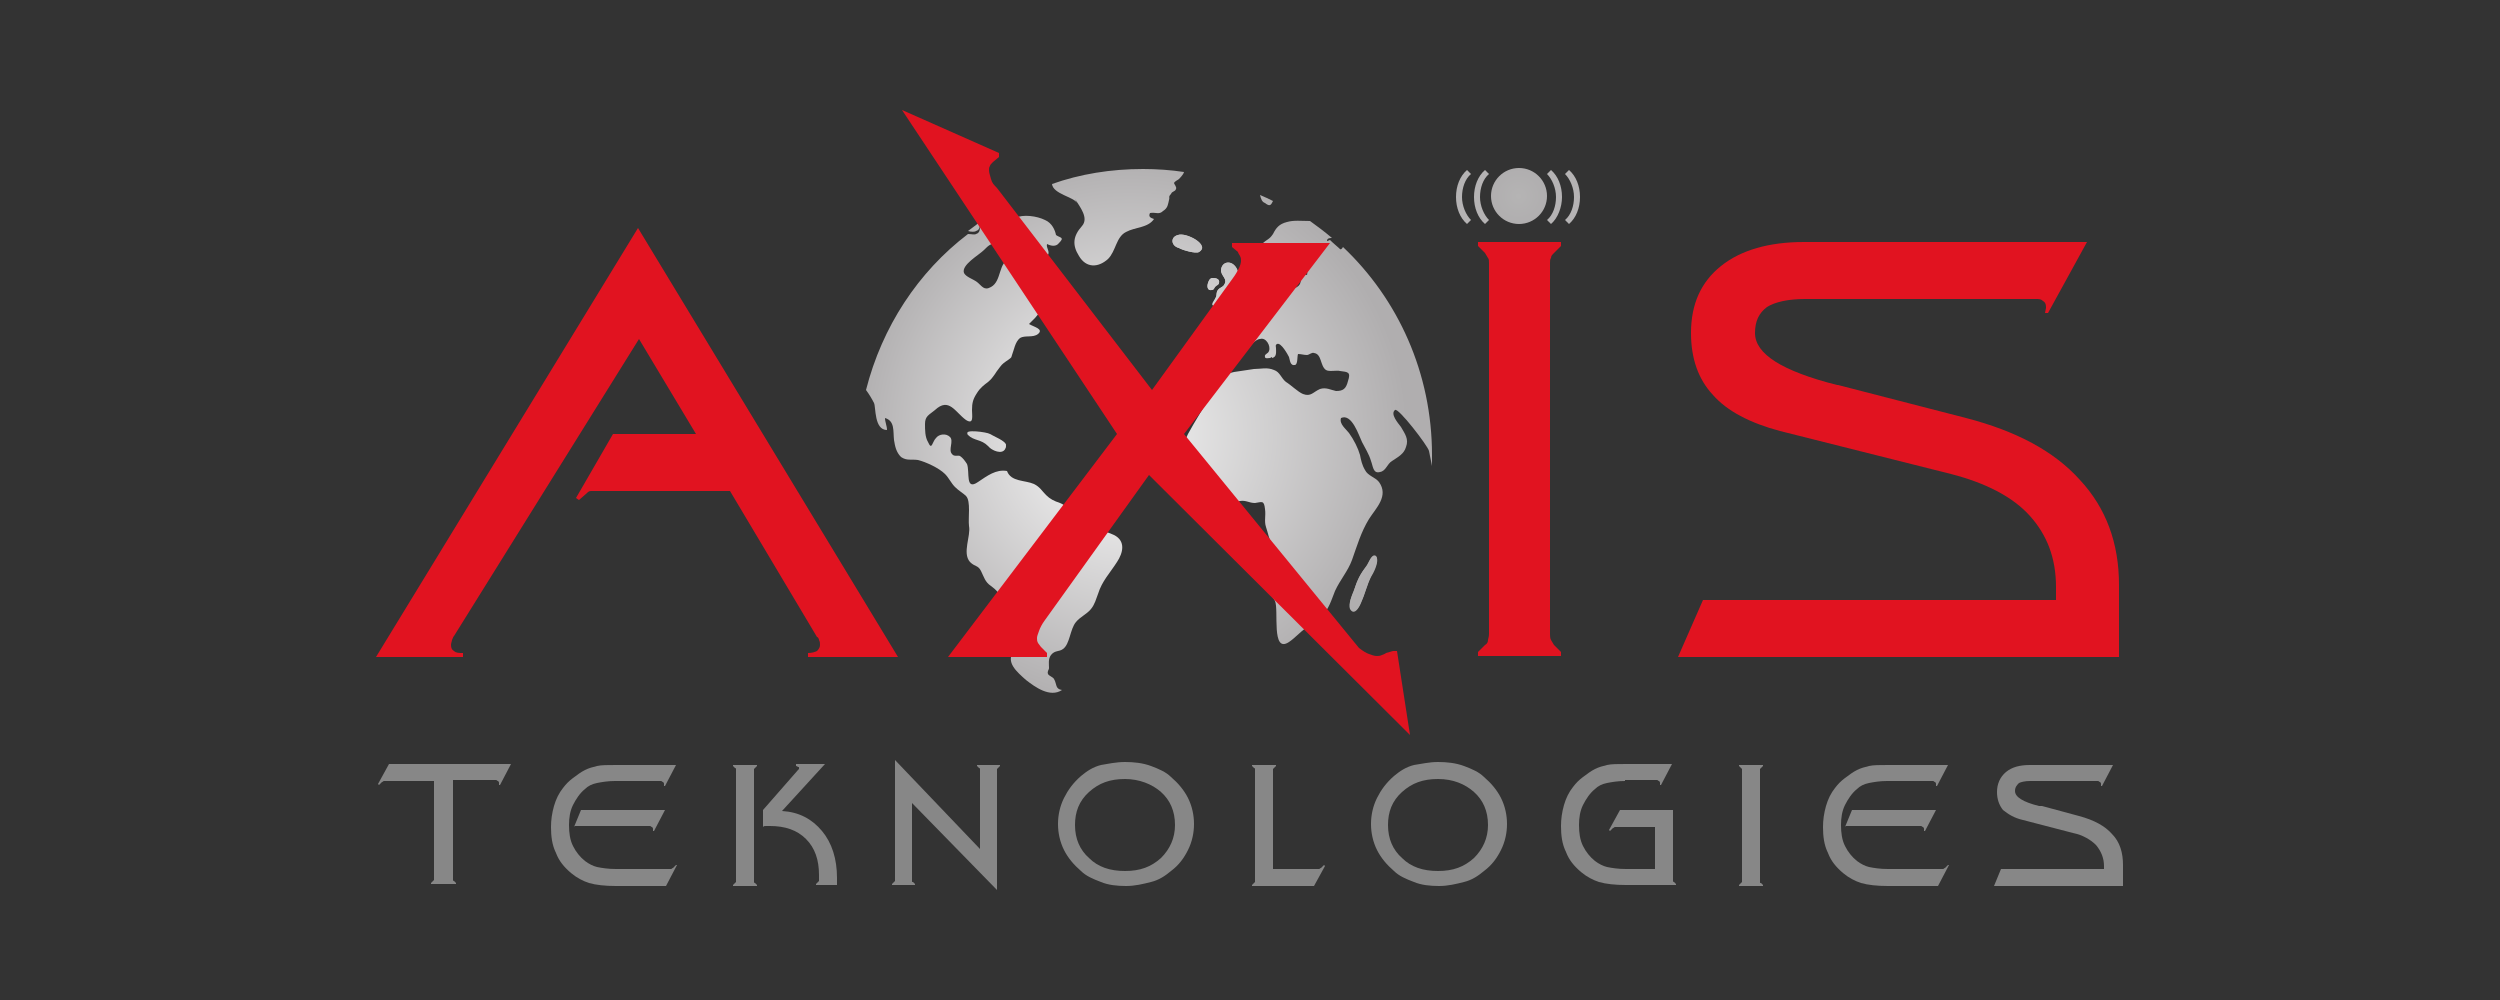 <?xml version="1.0" encoding="utf-8"?>
<!-- Generator: Adobe Illustrator 23.0.4, SVG Export Plug-In . SVG Version: 6.00 Build 0)  -->
<svg version="1.1" id="Layer_1" xmlns="http://www.w3.org/2000/svg" xmlns:xlink="http://www.w3.org/1999/xlink" x="0px" y="0px"
	 viewBox="0 0 250 100" style="enable-background:new 0 0 250 100;" xml:space="preserve">
<rect x="0" y="0" width="250" height="100" fill="#333333" stroke="none"/>
<style type="text/css">
	.st0{fill:url(#SVGID_1_);}
	.st1{fill:url(#SVGID_2_);}
	.st2{fill:url(#SVGID_3_);}
	.st3{fill:url(#SVGID_4_);}
	.st4{fill:url(#SVGID_5_);}
	.st5{fill:url(#SVGID_6_);}
	.st6{fill:url(#SVGID_7_);}
	.st7{fill:url(#SVGID_8_);}
	.st8{fill:url(#SVGID_9_);}
	.st9{fill:url(#SVGID_10_);}
	.st10{fill:url(#SVGID_11_);}
	.st11{fill:url(#SVGID_12_);}
	.st12{fill:#E11320;}
	.st13{fill:#878787;}
	.st14{fill:url(#SVGID_13_);}
	.st15{fill:#B5B3B4;}
</style>
<g>
	<g>
		<radialGradient id="SVGID_1_" cx="112.957" cy="43.45" r="27.8" gradientUnits="userSpaceOnUse">
			<stop  offset="7.940574e-04" style="stop-color:#FFFFFF"/>
			<stop  offset="1" style="stop-color:#B0AEAF"/>
		</radialGradient>
		<path class="st0" d="M88.7,43c0-0.4-0.2-0.8-0.2-1.2c1,0.3,0.8,1.3,0.9,2.2c0.1,0.6,0.2,1.2,0.7,1.7c0.6,0.4,1,0.2,1.7,0.3
			c0.8,0.2,2.1,0.8,2.7,1.4c0.4,0.4,0.6,0.9,1,1.3c0.4,0.4,0.8,0.6,1.1,0.9c0.5,0.5,0.2,2.2,0.3,3c0.2,1-0.7,2.7,0.1,3.6
			c0.5,0.5,0.8,0.3,1.1,0.9c0.3,0.6,0.4,1.1,1,1.5c1.1,0.8,1.2,1.4,1.2,2.8c0,1.2,0.5,2.3,0.6,3.5c0.2,0,0.4,0.2,0.5,0.2
			c-0.9,1.1,0.3,2.1,1.2,2.9c0.9,0.7,2.4,1.8,3.6,1c-0.7-0.1-0.5-0.6-0.8-1.1c-0.1-0.2-0.5-0.3-0.6-0.5c-0.1-0.3,0.1-0.4,0.1-0.6
			c0-0.4-0.1-0.9,0.2-1.3c0.4-0.5,0.8-0.3,1.2-0.6c0.7-0.5,0.7-2,1.3-2.7c0.4-0.5,1.1-0.8,1.5-1.3c0.4-0.5,0.5-1,0.7-1.5
			c0.4-1.3,1.2-2.1,1.9-3.2c0.6-0.9,0.9-2.1-0.3-2.7c-1-0.5-2.3-0.5-3.3-1.1c-1-0.6-0.9-1.6-2.1-2.1c-0.6-0.2-1-0.4-1.4-0.8
			c-0.4-0.4-0.6-0.8-1.2-1.1c-0.9-0.4-2.3-0.2-2.7-1.3c-1.1-0.2-2,0.5-2.9,1.1c-1.3,0.9-0.8-1-1.1-1.8c-0.2-0.3-0.4-0.6-0.7-0.8
			c-0.2-0.1-0.6,0.1-0.8-0.2c-0.4-0.4,0.2-1.3-0.2-1.7c-0.4-0.4-1.1-0.3-1.4,0.1c-0.4,0.4-0.4,1.3-0.8,0.4c-0.3-0.5-0.3-1.2-0.3-1.8
			c0-0.8,0.4-0.9,1-1.4c1.4-1.3,2,0.2,3.1,1c0.8,0.5,0.6-0.4,0.6-1c0-0.7,0.1-1.1,0.5-1.7c0.3-0.5,0.7-0.8,1.1-1.1
			c0.6-0.5,0.7-0.9,1.2-1.5c0.2-0.3,0.5-0.5,0.8-0.7c0.4-0.3,0.3-0.2,0.4-0.5c0.2-0.5,0.3-1.3,0.8-1.7c0.5-0.3,1.3,0,1.8-0.4
			c0.6-0.5-0.4-0.7-0.9-1c0.2-0.2,0.4-0.4,0.6-0.6c0.4-0.5,0.9-1.1,1.6-1.1c1-0.1,0.5,0.6,0.8,1.3c0.5,0.9,2.9,0.2,2-0.9
			c-0.2-0.2-0.5-0.1-0.7-0.4c-0.2-0.3-0.1-0.5-0.2-0.8c-0.2-0.7-0.5-0.6-1.1-1c-0.5-0.3-0.7-0.7-0.9-1.3c-0.3-0.7-0.8-0.8-1.2-1.3
			c-1.1,0.8-1.7-0.7-2.8-0.4c-1.2,0.3-0.8,2.2-1.9,2.8c-0.7,0.4-0.9-0.1-1.4-0.5c-0.4-0.3-1.1-0.5-1.3-0.9c-0.3-0.8,1.5-1.8,2-2.3
			c0.5-0.5,0.6-0.6,1.3-0.7c0.8-0.1,1-0.2,1.1-1c0.5,0.2,1.1,0.2,1.7,0.3c0.1,0.6-0.7,0.7-0.6,1.3c0.4,0.1,0.8-0.3,1-0.2
			c0.4,0.1,0.5,0.5,0.9,0.8c0.3,0.2,0.7,0.5,1,0c0.2-0.4-0.2-0.7-0.1-1.1c0.4,0.2,0.9,0.3,1.2-0.1c0.6-0.6,0.1-0.5-0.3-0.8
			c-0.1-0.5-0.4-1.2-1.1-1.5c-0.8-0.4-2.2-0.6-3-0.2c-0.4,0.3-0.5,0.5-1,0.5c-0.4-0.1-0.4-0.5-0.9-0.2c0.3,0.5,0.2,1.1-0.5,0.9
			c-0.4-0.1-0.4-0.7-0.8-0.7c-0.1,0.1-0.2,0.1-0.3,0.2c0,0.4,0,0.8-0.4,0.9c-0.1,0.1-0.5,0-0.8,0c-5,3.8-8.6,9.3-10.2,15.6
			c0.3,0.4,0.6,0.9,0.8,1.3C87.6,40.7,87.4,43,88.7,43z"/>
		<radialGradient id="SVGID_2_" cx="112.957" cy="43.45" r="27.8" gradientUnits="userSpaceOnUse">
			<stop  offset="7.940574e-04" style="stop-color:#FFFFFF"/>
			<stop  offset="1" style="stop-color:#B0AEAF"/>
		</radialGradient>
		<path class="st1" d="M136.1,60.3c0.4-0.9,0.6-1.8,1-2.6c0.2-0.3,0.9-1.6,0.5-2c-0.4-0.4-0.7,0.6-0.9,0.9c-0.7,0.8-1,1.4-1.3,2.5
			c-0.2,0.5-0.6,1.3-0.4,1.8C135.4,61.6,135.9,60.8,136.1,60.3z"/>
		<radialGradient id="SVGID_3_" cx="112.957" cy="43.45" r="27.8" gradientUnits="userSpaceOnUse">
			<stop  offset="7.940574e-04" style="stop-color:#FFFFFF"/>
			<stop  offset="1" style="stop-color:#B0AEAF"/>
		</radialGradient>
		<path class="st2" d="M107.7,20.3l-0.2-0.4c0.5,0.8,1.4,1.9,0.7,2.7c-0.9,1-1,1.9-0.3,3c0.7,1.2,1.9,1.2,2.9,0.3
			c0.8-0.8,0.8-2.2,1.8-2.7c0.9-0.5,2.2-0.4,2.8-1.3c-0.3-0.1-0.6-0.2-0.4-0.6c0.6-0.1,0.9,0.2,1.3-0.2c0.5-0.3,0.5-0.7,0.6-1.1
			c0.1-0.3-0.1-0.3,0.2-0.6c0.1-0.3,0.4-0.2,0.5-0.5c0.1-0.2-0.2-0.5-0.2-0.6c0.1-0.2,0.4-0.3,0.5-0.4c0.3-0.3,0.5-0.6,0.5-0.7
			c-1.3-0.2-2.7-0.3-4.1-0.3c-3.2,0-6.3,0.5-9.1,1.5C105.3,19.4,107.4,19.7,107.7,20.3z"/>
		<radialGradient id="SVGID_4_" cx="112.957" cy="43.45" r="27.8" gradientUnits="userSpaceOnUse">
			<stop  offset="0" style="stop-color:#F1F1F1"/>
			<stop  offset="1" style="stop-color:#B0AEAF"/>
		</radialGradient>
		<path class="st3" d="M128.7,22.2c-0.8,0.2-1.1,0.6-1.4,1.2c-0.4,0.6-0.6,0.5-1.1,1c-0.6,0.5-1.8,2.6-0.8,3
			c0.6,0.3,1.3-0.5,1.8-0.4c0.6,0.1,0.6,0.9,1.4,0.8c0.1-0.3,0.3-0.4,0.4-0.6c0.1-0.3-0.1-0.6-0.1-0.9c-0.1-0.4-0.2-1.3,0.4-1.4
			c0.9-0.3,0.5,0.9,0.5,1.2c0.2,0.6,1.1,0.7,0.9,1.4c-0.2-0.1-0.4,0.1-0.5,0c-0.2,0.5,0,0.9-0.5,1.2c-0.4,0.3-1,0-1.4,0
			c-0.5,0-0.8,0.2-1.1-0.3c-0.2-0.4,0.1-1-0.6-1c-0.1,0.3,0.2,0.7,0.1,1c-0.2,0.4-0.5,0.3-0.8,0.5c-0.5,0.4-0.8,1.1-1.1,1.6
			c-0.5,0.6-1.2,0.6-1.8,1c-1,0.8,0.2,0.7,0.7,0.9c0.2,1.2-1.8,0.8-2.3,1.3c-0.8,0.7-0.5,1.9-0.2,2.7c0.6,0.1,0.9-0.3,1.4-0.4
			c0.6-0.2,1-0.1,1.5-0.4c0.5-0.4,0.8-0.9,1.2-1.3c0.2-0.2,0.5-0.4,0.7-0.4c0.6-0.2,1.1,0.7,0.9,1.2c-0.1,0.3-0.5,0.3-0.4,0.6
			c0,0.2,0.4,0.1,0.5,0.1s0.1-0.1,0.1-0.1c0.1,0,0.1,0.1,0.1,0.1c0.5-0.1,0.4-0.6,0.4-1c0-0.1-0.1-0.3,0.1-0.4
			c0.4-0.2,1.1,1.1,1.2,1.3c0.1,0.3,0.1,0.9,0.6,0.8c0.3-0.1,0.2-0.8,0.3-1.1c0.3,0,0.6,0.1,0.9,0.1c0.2,0,0.5-0.3,0.7-0.2
			c0.8,0.1,0.6,1.3,1.2,1.7c0.3,0.2,1.1,0,1.4,0.1c0.8,0.1,1.1,0.1,0.8,1c-0.2,0.8-0.5,1-1.2,1c-0.5-0.1-1-0.4-1.6-0.2
			c-0.7,0.3-0.9,0.8-1.7,0.5c-0.5-0.2-1.2-0.9-1.7-1.2c-0.5-0.4-0.6-1-1.2-1.2c-0.7-0.3-1.3-0.1-2-0.1c-0.7,0.1-1.3,0.2-2,0.3
			c-1.4,0.3-1.7,1.1-2.4,2.4c-0.7,1.3-1.5,2.5-2.2,3.8c-0.7,1.4-0.5,2.4-0.1,3.9c0.4,1.2,0.7,2.5,1.9,3c0.6,0.3,1.2,0.2,1.8,0.2
			c0.3,0,0.6,0.1,0.9,0c0.3-0.1,0.5-0.4,0.7-0.4c0.6-0.1,0.9,0.2,1.5,0.2c0.7-0.1,0.9-0.3,1,0.6c0.1,0.7-0.1,1.2,0.1,1.8
			c0.2,0.6,0.3,1.2,0.6,1.8c0.3,0.8,0.5,1.3,0.5,2.3c0,0.9-0.6,1.4-0.6,2.3c0,0.5,0.2,0.6,0.4,1c0.4,0.9-0.4,5.3,1.4,4.1
			c0.6-0.4,1.1-1,1.7-1.4c0.5-0.4,1-0.7,1.5-1.1c0.8-0.8,1-1.6,1.4-2.6c0.5-1.1,1.3-2,1.7-3.1c0.5-1.4,0.9-2.8,1.7-4.1
			c0.7-1.1,2-2.3,1-3.7c-0.4-0.5-1.1-0.6-1.4-1.2c-0.3-0.5-0.4-1-0.5-1.5c-0.2-0.7-0.6-1.5-1.1-2.2c-0.3-0.4-1-0.9-0.8-1.5
			c1.1-0.5,1.8,1.8,2.1,2.4c0.3,0.6,0.7,1.2,0.9,1.9c0.2,0.5,0.2,1.3,0.9,1.1c0.6-0.1,0.7-0.8,1.2-1.1c0.6-0.4,1.2-0.7,1.4-1.4
			c0.3-0.8-0.1-1.3-0.5-2c-0.3-0.4-1.1-1.3-0.6-1.7c0.3-0.3,3.3,3.6,3.4,4.1c0.1,0.5,0.2,1,0.3,1.5c0-0.4,0-0.7,0-1.1
			c0-8.2-3.4-15.6-8.9-20.8c-0.1,0.2-0.3,0.4-0.8,0.2c-0.2-0.1-0.8-0.6-0.8-0.8c0-0.3,0.3-0.3,0.5-0.3c-0.7-0.6-1.5-1.2-2.2-1.7
			C130.1,22.1,129.4,22,128.7,22.2z"/>
		<radialGradient id="SVGID_5_" cx="112.957" cy="43.45" r="27.8" gradientUnits="userSpaceOnUse">
			<stop  offset="7.940574e-04" style="stop-color:#FFFFFF"/>
			<stop  offset="1" style="stop-color:#B0AEAF"/>
		</radialGradient>
		<path class="st4" d="M126.5,20.3c0.5,0.4,0.6,0.2,0.8-0.2c-0.4-0.2-0.8-0.4-1.3-0.6C126.1,19.9,126.2,20.2,126.5,20.3z"/>
		<radialGradient id="SVGID_6_" cx="112.957" cy="43.45" r="27.8" gradientUnits="userSpaceOnUse">
			<stop  offset="7.940574e-04" style="stop-color:#FFFFFF"/>
			<stop  offset="1" style="stop-color:#B0AEAF"/>
		</radialGradient>
		<path class="st5" d="M122.4,28.5c-0.1,0.2-0.5,0.3-0.6,0.5c-0.2,0.2-0.1,0.5-0.2,0.7c-0.3,0.6-0.8,0.9,0.3,1c1.1,0.1,2-0.7,2-1.8
			c-0.1-0.7,0.2-1.8-0.5-2.4c-0.6-0.5-1.3-0.2-1.3,0.6C122.2,27.7,122.8,27.9,122.4,28.5z"/>
		<radialGradient id="SVGID_7_" cx="112.957" cy="43.45" r="27.8" gradientUnits="userSpaceOnUse">
			<stop  offset="7.940574e-04" style="stop-color:#FFFFFF"/>
			<stop  offset="1" style="stop-color:#B0AEAF"/>
		</radialGradient>
		<path class="st6" d="M121.2,29c0.3-0.1,0.2-0.2,0.3-0.3c0.2-0.2,0.4-0.2,0.4-0.4c0.1-0.4-0.3-0.5-0.6-0.5s-0.4,0.2-0.5,0.5
			C120.7,28.6,120.7,29.1,121.2,29z"/>
		<radialGradient id="SVGID_8_" cx="112.957" cy="43.45" r="27.8" gradientUnits="userSpaceOnUse">
			<stop  offset="7.940574e-04" style="stop-color:#FFFFFF"/>
			<stop  offset="1" style="stop-color:#B0AEAF"/>
		</radialGradient>
		<path class="st7" d="M117.9,24.8c0.3,0.2,1.7,0.6,2,0.4c1.1-0.7-1.3-2-2.1-1.7C117,23.7,117.1,24.6,117.9,24.8z"/>
		<radialGradient id="SVGID_9_" cx="112.957" cy="43.45" r="27.8" gradientUnits="userSpaceOnUse">
			<stop  offset="7.940574e-04" style="stop-color:#FFFFFF"/>
			<stop  offset="1" style="stop-color:#B0AEAF"/>
		</radialGradient>
		<path class="st8" d="M99,43.5c-0.3-0.2-2.7-0.5-2.2,0c0.6,0.6,1.3,0.4,2,1.1c0.1,0.1,0.1,0.1,0.2,0.2c0.5,0.4,1.5,0.7,1.6-0.2
			C100.6,44.2,99.3,43.7,99,43.5z"/>
		<radialGradient id="SVGID_10_" cx="112.957" cy="43.45" r="27.8" gradientUnits="userSpaceOnUse">
			<stop  offset="7.940574e-04" style="stop-color:#FFFFFF"/>
			<stop  offset="1" style="stop-color:#B0AEAF"/>
		</radialGradient>
		<path class="st9" d="M132.5,24.4c-0.1,0.2,0.6,0.7,0.8,0.8c0.5,0.2,0.7,0,0.8-0.2c-0.3-0.3-0.7-0.6-1.1-1
			C132.8,24.1,132.5,24.1,132.5,24.4z"/>
		<radialGradient id="SVGID_11_" cx="112.957" cy="43.45" r="27.8" gradientUnits="userSpaceOnUse">
			<stop  offset="7.940574e-04" style="stop-color:#FFFFFF"/>
			<stop  offset="1" style="stop-color:#B0AEAF"/>
		</radialGradient>
		<path class="st10" d="M97.6,23.1C98,23,98,22.6,98,22.2c-0.4,0.3-0.8,0.6-1.2,0.9C97.1,23.2,97.5,23.2,97.6,23.1z"/>
		<radialGradient id="SVGID_12_" cx="112.957" cy="43.45" r="27.8" gradientUnits="userSpaceOnUse">
			<stop  offset="7.940574e-04" style="stop-color:#FFFFFF"/>
			<stop  offset="1" style="stop-color:#B0AEAF"/>
		</radialGradient>
		<path class="st11" d="M135.4,59c0.4-1.1,0.7-1.7,1.3-2.5c0.2-0.3,0.5-1.2,0.9-0.9c0.4,0.4-0.4,1.7-0.5,2c-0.4,0.8-0.6,1.8-1,2.6
			c-0.2,0.5-0.7,1.3-1,0.6C134.8,60.4,135.2,59.5,135.4,59z M123.4,26.5c0.6,0.6,0.4,1.7,0.5,2.4c0.1,1.1-0.8,1.9-2,1.8
			c-1-0.1-0.5-0.4-0.3-1c0.1-0.2,0-0.5,0.2-0.7c0.1-0.2,0.5-0.3,0.6-0.5c0.4-0.6-0.2-0.8-0.3-1.4C122.1,26.3,122.9,26,123.4,26.5z
			 M120.8,28.3c0.1-0.3,0.2-0.5,0.5-0.5s0.7,0.1,0.6,0.5c-0.1,0.2-0.3,0.2-0.4,0.4c-0.2,0.2-0.1,0.3-0.3,0.3
			C120.7,29.1,120.7,28.6,120.8,28.3z M117.8,23.5c0.8-0.3,3.3,1,2.1,1.7c-0.3,0.2-1.7-0.2-2-0.4C117.1,24.6,117,23.7,117.8,23.5z
			 M99,44.7c-0.1-0.1-0.2-0.1-0.2-0.2c-0.6-0.7-1.3-0.5-2-1.1c-0.5-0.5,1.9-0.2,2.2,0c0.3,0.2,1.6,0.7,1.6,1.1
			C100.5,45.4,99.5,45.1,99,44.7z"/>
	</g>
	<g>
		<path class="st12" d="M46.4,65.7h-8.8l26.2-42.9l26,42.9h-9v-0.4c0.4,0,0.7-0.1,0.9-0.2c0.2-0.2,0.3-0.4,0.3-0.6
			c0-0.2,0-0.3-0.1-0.5c0-0.1-0.1-0.3-0.2-0.3L73,49.1H60.3c-0.6,0-1,0-1.2,0c-0.2,0-0.3,0.1-0.4,0.2l-0.8,0.7l-0.3-0.2l3.7-6.4h8.3
			l-5.7-9.5L45.4,63.6c-0.1,0.1-0.1,0.2-0.2,0.4c0,0.1-0.1,0.3-0.1,0.5c0,0.3,0.1,0.5,0.3,0.6c0.2,0.2,0.5,0.2,0.9,0.2V65.7z"/>
		<path class="st12" d="M118.4,43.4l17.5,21.4c0.4,0.3,0.7,0.5,1,0.6c0.3,0.1,0.5,0.2,0.8,0.2c0.1,0,0.3,0,0.5-0.1
			c0.2-0.1,0.3-0.1,0.4-0.2l0.7-0.2l0.4,0l1.3,8.4l-26.1-26l-10.4,14.5c-0.3,0.4-0.5,0.8-0.6,1.1c-0.1,0.3-0.2,0.5-0.2,0.7
			c0,0.2,0,0.3,0.1,0.5c0.1,0.1,0.2,0.3,0.3,0.4l0.6,0.6v0.4h-9.9l16.9-22.3L90.2,11l9.7,4.3v0.4l-0.6,0.5c-0.2,0.2-0.3,0.3-0.3,0.4
			c-0.1,0.1-0.1,0.3-0.1,0.4c0,0.3,0.1,0.5,0.2,0.9s0.3,0.6,0.6,0.9L115.2,39l8.1-11.2c0.3-0.4,0.5-0.8,0.6-1
			c0.1-0.2,0.2-0.5,0.2-0.7c0-0.2,0-0.3-0.1-0.5c-0.1-0.2-0.2-0.3-0.2-0.4l-0.6-0.5v-0.4h9.8L118.4,43.4z"/>
		<path class="st12" d="M148.9,63.4V26.3c0-0.2,0-0.4-0.1-0.5c-0.1-0.2-0.2-0.3-0.3-0.5l-0.7-0.7v-0.4h8.3v0.4l-0.7,0.7
			c-0.2,0.2-0.3,0.3-0.3,0.5c-0.1,0.1-0.1,0.3-0.1,0.5v37.1c0,0.2,0,0.4,0.1,0.6c0.1,0.2,0.2,0.3,0.3,0.5l0.7,0.7v0.4h-8.3v-0.4
			l0.7-0.7c0.2-0.1,0.3-0.3,0.3-0.5C148.8,63.9,148.9,63.7,148.9,63.4z"/>
		<path class="st12" d="M183.8,38.5l12.8,3.3c5,1.3,8.8,3.3,11.4,6.2c2.6,2.8,3.9,6.3,3.9,10.5v7.2h-44.1l2.5-5.7h35.3
			c0-0.1,0-0.3,0-0.5c0-0.2,0-0.4,0-0.8c0-2.9-0.9-5.2-2.6-7.1c-1.7-1.9-4.4-3.3-7.9-4.2L178,43.1c-3-0.8-5.3-2-6.7-3.6
			c-1.5-1.6-2.2-3.7-2.2-6.2c0-2.9,1-5.1,3-6.7c2-1.6,4.8-2.4,8.3-2.4h28.3l-3.9,7.1h-0.3l0.1-0.5v-0.1c0-0.3-0.1-0.5-0.3-0.6
			c-0.2-0.2-0.4-0.2-0.7-0.2h-23.1c-1.7,0-3,0.3-3.8,0.8c-0.8,0.6-1.2,1.4-1.2,2.6c0,2.1,2.7,3.8,8.2,5.2
			C183.7,38.5,183.8,38.5,183.8,38.5z"/>
	</g>
	<g>
		<path class="st13" d="M43.5,78.1h-4.9c-0.1,0-0.1,0-0.2,0c-0.1,0-0.1,0.1-0.2,0.1l-0.3,0.3l-0.1-0.1l1.1-2h12.2l-1.1,2.1h-0.1
			v-0.2c0-0.1,0-0.1-0.1-0.2c-0.1,0-0.1-0.1-0.2-0.1h-4.3v9.8c0,0.1,0,0.1,0,0.2c0,0,0,0.1,0.1,0.1l0.2,0.2v0.1h-2.5v-0.1l0.2-0.2
			c0,0,0.1-0.1,0.1-0.1c0-0.1,0-0.1,0-0.2V78.1z"/>
		<path class="st13" d="M61.5,78.1c-0.7,0-1.3,0.1-1.8,0.2c-0.5,0.1-0.9,0.3-1.2,0.6c-0.5,0.4-0.9,1-1.2,1.6c-0.3,0.6-0.4,1.3-0.4,2
			c0,0.8,0.1,1.5,0.4,2.1s0.7,1.1,1.2,1.5c0.4,0.3,0.8,0.5,1.2,0.6c0.5,0.1,1.1,0.2,1.9,0.2h5.3c0.1,0,0.1,0,0.2,0
			c0.1,0,0.1-0.1,0.2-0.1l0.3-0.3h0.1l-1.1,2.1h-5c-1.1,0-2-0.1-2.7-0.3c-0.6-0.2-1.2-0.5-1.8-1c-0.7-0.6-1.2-1.2-1.5-2
			c-0.4-0.8-0.5-1.7-0.5-2.6c0-0.7,0.1-1.4,0.3-2.1s0.5-1.3,0.9-1.8c0.3-0.4,0.6-0.7,1-1s0.8-0.6,1.2-0.8c0.4-0.2,0.8-0.3,1.2-0.4
			c0.4-0.1,1.1-0.1,1.9-0.1h6l-1.1,2.1h-0.1l0-0.2v0c0-0.1,0-0.1-0.1-0.2c-0.1,0-0.1-0.1-0.2-0.1H61.5z M57.4,82.7l0.7-1.7h8.4
			l-1.1,2.1h-0.1l0-0.2v0c0-0.1,0-0.1-0.1-0.2c-0.1,0-0.1-0.1-0.2-0.1H57.4z"/>
		<path class="st13" d="M73.6,87.9V77.1c0-0.1,0-0.1,0-0.2c0,0,0-0.1-0.1-0.1l-0.2-0.2v-0.1h2.4v0.1l-0.2,0.2c0,0-0.1,0.1-0.1,0.1
			c0,0,0,0.1,0,0.2v10.9c0,0.1,0,0.1,0,0.2c0,0.1,0.1,0.1,0.1,0.1l0.2,0.2v0.1h-2.4v-0.1l0.2-0.2c0,0,0.1-0.1,0.1-0.1
			C73.6,88.1,73.6,88,73.6,87.9z M79.6,76.4h2.9l-4.3,4.7c1.7,0.1,3,0.8,4,2s1.5,2.8,1.5,4.7v0.7h-2.1v-0.1l0.2-0.2
			c0,0,0.1-0.1,0.1-0.1c0-0.1,0-0.1,0-0.2v-0.4c0-1.5-0.4-2.7-1.3-3.6c-0.9-0.9-2.1-1.3-3.6-1.3c-0.1,0-0.2,0-0.4,0s-0.2,0-0.3,0.1
			V81l3.5-4c0.1-0.1,0.1-0.1,0.1-0.1c0,0,0-0.1,0-0.1c0-0.1,0-0.1-0.1-0.1c0,0-0.1-0.1-0.2-0.1V76.4z"/>
		<path class="st13" d="M98,84.9v-7.8c0-0.1,0-0.1,0-0.2c0,0,0-0.1-0.1-0.1l-0.2-0.2v-0.1h2.3v0.1l-0.2,0.2c0,0-0.1,0.1-0.1,0.1
			c0,0,0,0.1,0,0.2V89l-8.5-8.7v7.6c0,0.1,0,0.1,0,0.2c0,0.1,0,0.1,0.1,0.1l0.2,0.2v0.1h-2.3v-0.1l0.2-0.2c0,0,0.1-0.1,0.1-0.1
			c0-0.1,0-0.1,0-0.2V76L98,84.9z"/>
		<path class="st13" d="M112.5,76.2c0.9,0,1.8,0.1,2.6,0.4c0.8,0.3,1.5,0.6,2,1.1c0.7,0.6,1.3,1.3,1.7,2.1c0.4,0.8,0.6,1.7,0.6,2.6
			c0,0.9-0.2,1.8-0.6,2.6c-0.4,0.8-0.9,1.5-1.7,2.1c-0.6,0.5-1.2,0.9-2,1.1s-1.6,0.4-2.5,0.4c-0.9,0-1.8-0.1-2.5-0.4
			c-0.8-0.3-1.5-0.6-2-1.1c-0.7-0.6-1.3-1.3-1.7-2.1c-0.4-0.8-0.6-1.7-0.6-2.6c0-0.9,0.2-1.8,0.6-2.6c0.4-0.8,0.9-1.5,1.7-2.2
			c0.6-0.5,1.2-0.9,2-1.1C110.7,76.4,111.6,76.2,112.5,76.2z M112.5,77.9c-1.5,0-2.6,0.4-3.6,1.3s-1.4,2-1.4,3.3
			c0,1.4,0.5,2.5,1.4,3.3c0.9,0.9,2.1,1.3,3.6,1.3c1.5,0,2.6-0.4,3.6-1.3c0.9-0.9,1.4-2,1.4-3.3c0-1.4-0.5-2.5-1.4-3.3
			S113.9,77.9,112.5,77.9z"/>
		<path class="st13" d="M125.5,87.9V77.1c0-0.1,0-0.1,0-0.2c0,0,0-0.1-0.1-0.1l-0.2-0.2v-0.1h2.4v0.1l-0.2,0.2c0,0-0.1,0.1-0.1,0.1
			c0,0,0,0.1,0,0.2v9.8h4.4c0.1,0,0.1,0,0.2,0c0.1,0,0.1-0.1,0.2-0.1l0.3-0.3l0.1,0.1l-1.1,2h-6.2v-0.1l0.2-0.2c0,0,0.1-0.1,0.1-0.1
			C125.5,88.1,125.5,88,125.5,87.9z"/>
		<path class="st13" d="M143.8,76.2c0.9,0,1.8,0.1,2.6,0.4c0.8,0.3,1.5,0.6,2,1.1c0.7,0.6,1.3,1.3,1.7,2.1c0.4,0.8,0.6,1.7,0.6,2.6
			c0,0.9-0.2,1.8-0.6,2.6c-0.4,0.8-0.9,1.5-1.7,2.1c-0.6,0.5-1.2,0.9-2,1.1s-1.6,0.4-2.5,0.4c-0.9,0-1.8-0.1-2.5-0.4
			c-0.8-0.3-1.5-0.6-2-1.1c-0.7-0.6-1.3-1.3-1.7-2.1c-0.4-0.8-0.6-1.7-0.6-2.6c0-0.9,0.2-1.8,0.6-2.6c0.4-0.8,0.9-1.5,1.7-2.2
			c0.6-0.5,1.2-0.9,2-1.1C142.1,76.4,142.9,76.2,143.8,76.2z M143.8,77.9c-1.5,0-2.6,0.4-3.6,1.3s-1.4,2-1.4,3.3
			c0,1.4,0.5,2.5,1.4,3.3c0.9,0.9,2.1,1.3,3.6,1.3c1.5,0,2.6-0.4,3.6-1.3c0.9-0.9,1.4-2,1.4-3.3c0-1.4-0.5-2.5-1.4-3.3
			S145.3,77.9,143.8,77.9z"/>
		<path class="st13" d="M162.5,78.1c-0.7,0-1.3,0.1-1.8,0.2c-0.5,0.1-0.9,0.3-1.2,0.6c-0.5,0.4-0.9,1-1.2,1.6
			c-0.3,0.6-0.4,1.3-0.4,2c0,0.8,0.1,1.5,0.4,2.1s0.7,1.1,1.2,1.5c0.4,0.3,0.8,0.5,1.2,0.6c0.5,0.1,1.1,0.2,1.9,0.2h2.9v-4.2h-3.8
			c-0.1,0-0.1,0-0.2,0c-0.1,0-0.1,0.1-0.2,0.1l-0.3,0.3l-0.1-0.1l1.1-2h5.3v6.9c0,0.1,0,0.1,0,0.2c0,0.1,0.1,0.1,0.1,0.1l0.2,0.2
			v0.1h-5c-1.1,0-2-0.1-2.7-0.3c-0.6-0.2-1.2-0.5-1.8-1c-0.7-0.6-1.2-1.2-1.5-2c-0.4-0.8-0.5-1.7-0.5-2.6c0-0.7,0.1-1.4,0.3-2.1
			s0.5-1.3,0.9-1.8c0.3-0.4,0.6-0.7,1-1s0.8-0.6,1.2-0.8c0.4-0.2,0.8-0.3,1.2-0.4c0.4-0.1,1.1-0.1,1.9-0.1h4.6l-1.1,2.1h-0.1l0-0.2
			v0c0-0.1,0-0.1-0.1-0.2c-0.1,0-0.1-0.1-0.2-0.1H162.5z"/>
		<path class="st13" d="M174.2,87.9V77.1c0-0.1,0-0.1,0-0.2c0,0-0.1-0.1-0.1-0.1l-0.2-0.2v-0.1h2.4v0.1l-0.2,0.2
			c0,0-0.1,0.1-0.1,0.1c0,0,0,0.1,0,0.2v10.9c0,0.1,0,0.1,0,0.2c0,0.1,0,0.1,0.1,0.1l0.2,0.2v0.1h-2.4v-0.1l0.2-0.2
			c0,0,0.1-0.1,0.1-0.1C174.2,88.1,174.2,88,174.2,87.9z"/>
		<path class="st13" d="M188.7,78.1c-0.7,0-1.3,0.1-1.8,0.2c-0.5,0.1-0.9,0.3-1.2,0.6c-0.5,0.4-0.9,1-1.2,1.6
			c-0.3,0.6-0.4,1.3-0.4,2c0,0.8,0.1,1.5,0.4,2.1s0.7,1.1,1.2,1.5c0.4,0.3,0.8,0.5,1.2,0.6c0.5,0.1,1.1,0.2,1.9,0.2h5.3
			c0.1,0,0.1,0,0.2,0c0.1,0,0.1-0.1,0.2-0.1l0.3-0.3h0.1l-1.1,2.1h-5c-1.1,0-2-0.1-2.7-0.3c-0.6-0.2-1.2-0.5-1.8-1
			c-0.7-0.6-1.2-1.2-1.5-2c-0.4-0.8-0.5-1.7-0.5-2.6c0-0.7,0.1-1.4,0.3-2.1c0.2-0.7,0.5-1.3,0.9-1.8c0.3-0.4,0.6-0.7,1-1
			c0.4-0.3,0.8-0.6,1.2-0.8c0.4-0.2,0.8-0.3,1.2-0.4c0.4-0.1,1.1-0.1,1.9-0.1h6l-1.1,2.1h-0.1l0-0.2v0c0-0.1,0-0.1-0.1-0.2
			c-0.1,0-0.1-0.1-0.2-0.1H188.7z M184.5,82.7l0.7-1.7h8.4l-1.1,2.1h-0.1l0-0.2v0c0-0.1,0-0.1-0.1-0.2c-0.1,0-0.1-0.1-0.2-0.1H184.5
			z"/>
		<path class="st13" d="M204.2,80.6l3.7,1c1.5,0.4,2.6,1,3.3,1.8c0.8,0.8,1.1,1.9,1.1,3.1v2.1h-12.9l0.7-1.7h10.3c0,0,0-0.1,0-0.1
			c0-0.1,0-0.1,0-0.2c0-0.8-0.3-1.5-0.8-2.1c-0.5-0.5-1.3-1-2.3-1.2l-5-1.3c-0.9-0.2-1.5-0.6-2-1c-0.4-0.5-0.6-1.1-0.6-1.8
			c0-0.8,0.3-1.5,0.9-2c0.6-0.5,1.4-0.7,2.4-0.7h8.3l-1.1,2.1h-0.1l0-0.2v0c0-0.1,0-0.1-0.1-0.2c-0.1,0-0.1-0.1-0.2-0.1h-6.8
			c-0.5,0-0.9,0.1-1.1,0.2c-0.2,0.2-0.4,0.4-0.4,0.8c0,0.6,0.8,1.1,2.4,1.5C204.1,80.6,204.2,80.6,204.2,80.6z"/>
	</g>
	<g>
		<radialGradient id="SVGID_13_" cx="151.86" cy="19.629" r="2.807" gradientUnits="userSpaceOnUse">
			<stop  offset="7.940574e-04" style="stop-color:#B5B4B4"/>
			<stop  offset="1" style="stop-color:#B0AEAF"/>
		</radialGradient>
		<circle class="st14" cx="151.9" cy="19.6" r="2.8"/>
		<g>
			<path class="st15" d="M155.1,22.4l-0.4-0.4c0.6-0.5,0.9-1.4,0.9-2.3s-0.4-1.8-0.9-2.3l0.4-0.4c0.7,0.6,1.1,1.6,1.1,2.7
				C156.2,20.7,155.8,21.8,155.1,22.4z"/>
		</g>
		<g>
			<path class="st15" d="M156.9,22.4l-0.4-0.4c0.6-0.5,0.9-1.4,0.9-2.3s-0.4-1.8-0.9-2.3l0.4-0.4c0.7,0.6,1.1,1.6,1.1,2.7
				S157.6,21.8,156.9,22.4z"/>
		</g>
		<g>
			<path class="st15" d="M148.5,22.4c-0.7-0.6-1.1-1.6-1.1-2.7s0.4-2.1,1.1-2.7l0.4,0.4c-0.6,0.5-0.9,1.4-0.9,2.3s0.4,1.8,0.9,2.3
				L148.5,22.4z"/>
		</g>
		<g>
			<path class="st15" d="M146.7,22.4c-0.7-0.6-1.1-1.6-1.1-2.7c0-1.1,0.4-2.1,1.1-2.7l0.4,0.4c-0.6,0.5-0.9,1.4-0.9,2.3
				c0,0.9,0.4,1.8,0.9,2.3L146.7,22.4z"/>
		</g>
	</g>
</g>
</svg>
